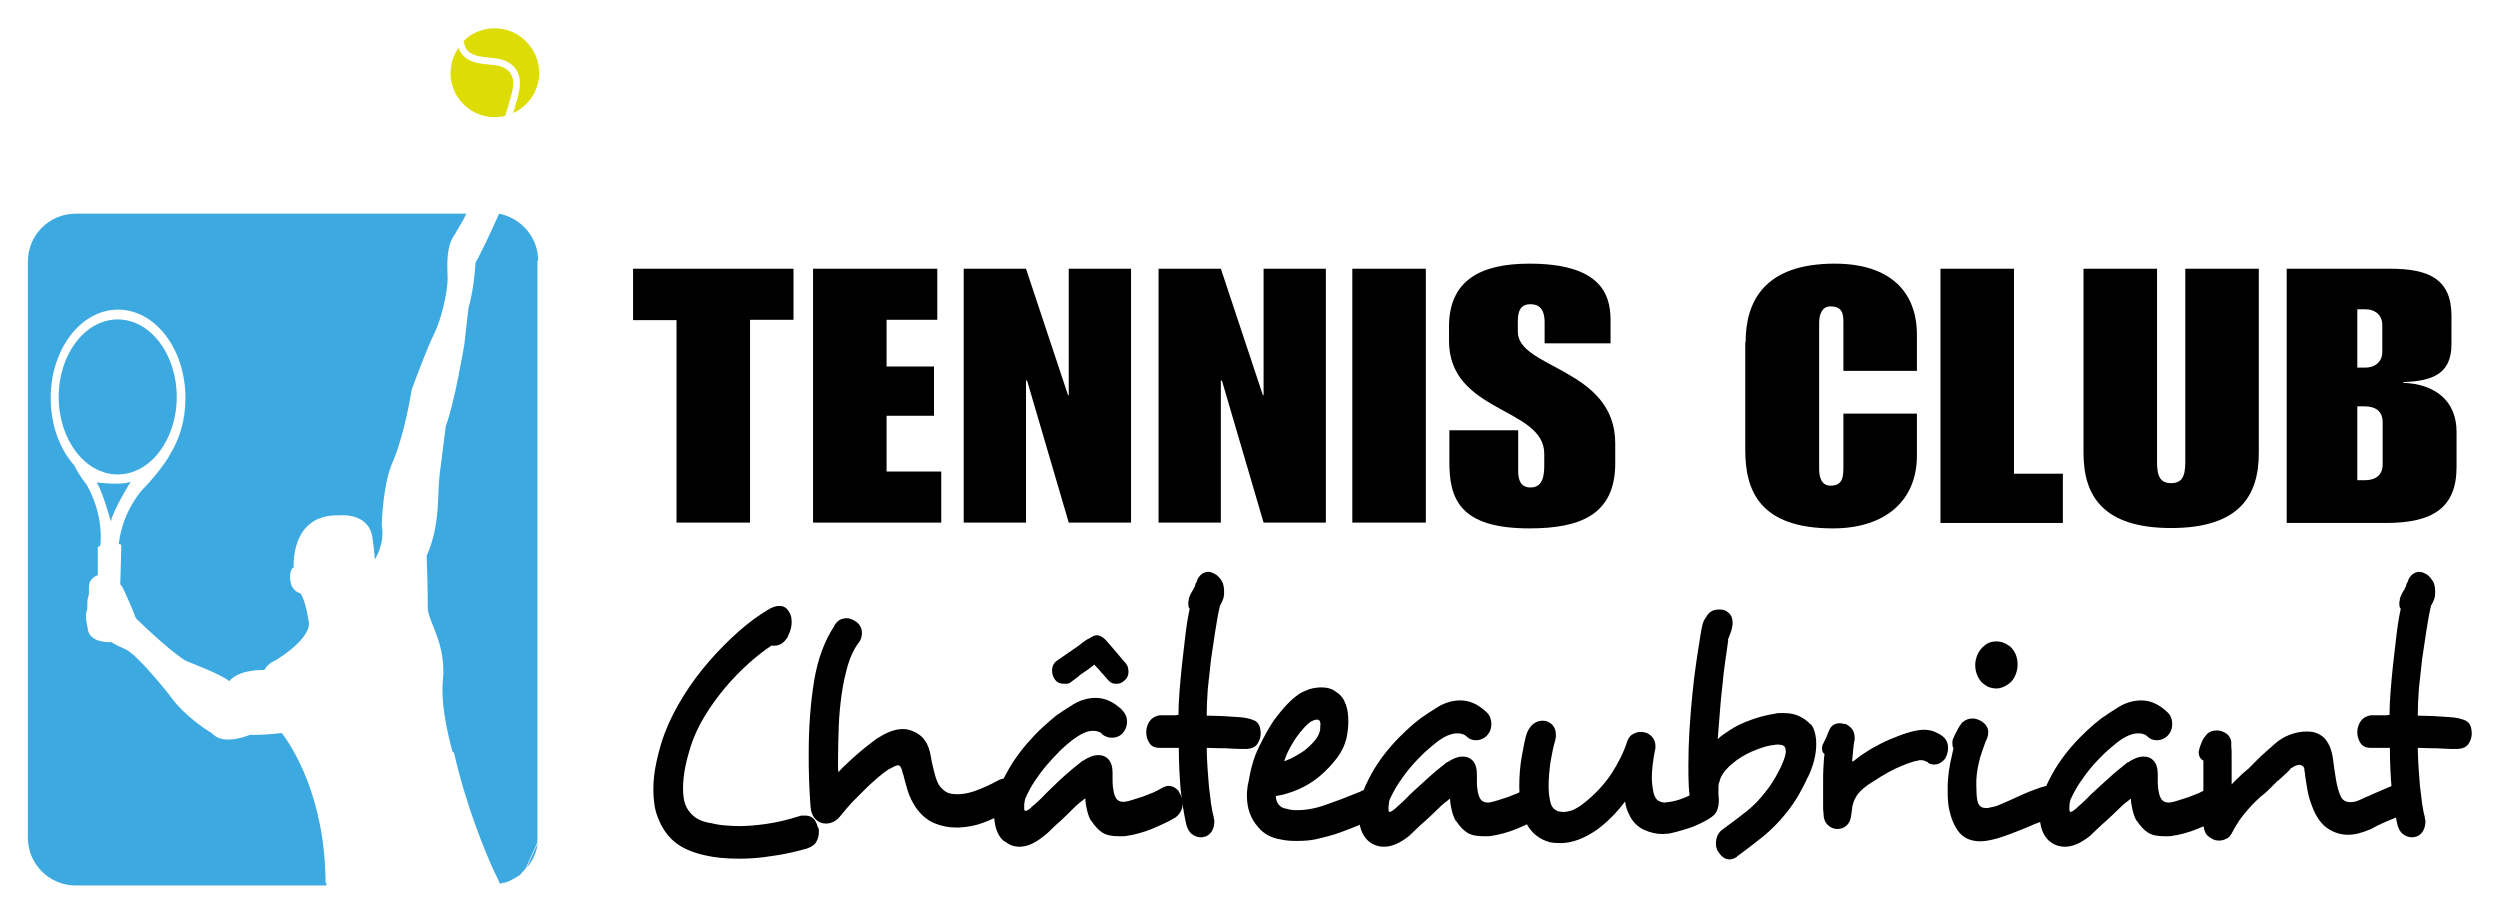 <?xml version="1.0" encoding="utf-8"?>
<!-- Generator: Adobe Illustrator 25.3.1, SVG Export Plug-In . SVG Version: 6.00 Build 0)  -->
<svg version="1.1" id="Calque_1" xmlns="http://www.w3.org/2000/svg" xmlns:xlink="http://www.w3.org/1999/xlink" x="0px" y="0px"
	 viewBox="0 0 690.3 252.1" style="enable-background:new 0 0 690.3 252.1;" xml:space="preserve">
<style type="text/css">
	.st0{fill:#DDDC04;}
	.st1{fill:none;}
	.st2{fill:#3CA9E1;}
	.st3{fill:#FFFFFF;}
	.st4{opacity:0.25;}
	.st5{fill:url(#SVGID_1_);}
	.st6{opacity:0.35;fill:url(#SVGID_2_);}
	.st7{opacity:0.35;fill:url(#SVGID_3_);}
	.st8{fill:url(#SVGID_4_);}
	.st9{fill:url(#SVGID_5_);}
	.st10{opacity:0.35;fill:url(#SVGID_8_);}
	.st11{fill:url(#SVGID_9_);}
	.st12{fill:url(#SVGID_10_);}
	.st13{fill:url(#SVGID_11_);}
</style>
<g>
	<g>
		<g>
			<path d="M186.8,88.4h-12V74.2h44.3v14.1h-12v56h-20.3V88.4z"/>
			<path d="M224.5,74.2h34.3v14.1h-14v12.9h13.1v13.6h-13.1v15.4h15.1v14.1h-35.4V74.2z"/>
			<path d="M266.1,74.2h17.2l11.6,34.9h0.2V74.2h17.2v70.1h-17.2l-11.5-39.2h-0.3v39.2h-17.2V74.2z"/>
			<path d="M319.9,74.2h17.2l11.6,34.9h0.2V74.2h17.2v70.1h-17.2l-11.5-39.2h-0.3v39.2h-17.2V74.2z"/>
			<path d="M373.4,74.2h20.3v70.1h-20.3V74.2z"/>
			<path d="M400.2,118.8h19v11.3c0,2.3,0.6,4.5,3.4,4.5c3.6,0,3.8-3.6,3.8-6.4v-2.9c0-12.9-26.3-11.2-26.3-31.2v-3.9
				c0-12.8,8.7-17.4,22.2-17.4c19,0,22.4,7.9,22.4,15.4v6.6h-18.2V89c0-4.4-2.2-5-4-5c-2,0-3.4,1.1-3.4,4.6v3
				c0,10.2,26.9,10.1,26.9,30.8v5.5c0,14.2-9.6,18-23.7,18c-19.3,0-22.1-8.2-22.1-18.3V118.8z"/>
			<path d="M482,94.5c0-11.1,5-21.7,24.6-21.7c14.9,0,22.7,7.4,22.7,19.7v9.9H509V89.4c0-2.4,0-4.8-3.6-4.8c-2.3,0-3.1,2.2-3.1,4.6
				v40.3c0,2.5,0.8,4.6,3.1,4.6c3.6,0,3.6-2.6,3.6-5.7v-14.2h20.3v11.6c0,12.4-8.7,20.1-23.2,20.1c-20.4,0-24.2-10.6-24.2-21.7V94.5
				z"/>
			<path d="M535.8,74.2h20.3v56.6h13.5v13.6h-33.8V74.2z"/>
			<path d="M575.3,74.2h20.3v53.5c0,4.1,1.1,5.7,3.9,5.7c2.8,0,3.9-1.6,3.9-5.7V74.2h20.3v50.9c0,11.8-5.4,20.7-24.2,20.7
				c-18.8,0-24.2-8.9-24.2-20.7V74.2z"/>
			<path d="M631.3,74.2H660c10.7,0,16.9,2.9,16.9,13V95c0,8.1-5,10.2-13.2,10.5l-0.2,0.2c8.9,0.3,14.8,5,14.8,13.5v9.8
				c0,11.2-6.6,15.4-19.4,15.4h-27.5V74.2z M650.9,101.5h2.2c2.9,0,4.7-1.8,4.7-4.3v-7.5c0-2.6-1.9-4.3-4.7-4.3h-2.2V101.5z
				 M650.9,132.6h2c3.1,0,5-1.4,5-4.4v-11.6c0-3-1.9-4.4-5-4.4h-2V132.6z"/>
		</g>
	</g>
	<g>
		<path d="M226.1,229.1c0,0.2,0,0.5,0,0.8c0,1-0.3,1.9-0.8,2.7c-0.5,0.8-1.4,1.3-2.5,1.7c-3.5,1-6.8,1.7-9.9,2.1
			c-3.1,0.5-6,0.7-8.8,0.7c-3.6,0-6.7-0.3-9.3-0.9c-3.7-0.8-6.6-2.1-8.6-3.8c-2-1.7-3.4-3.8-4.4-6.3c-0.5-1.2-0.9-2.5-1.1-3.9
			c-0.2-1.4-0.3-2.8-0.3-4.2c0-2.5,0.3-5.1,0.9-7.8c0.6-2.7,1.3-5.3,2.3-7.9c1.3-3.4,3-6.7,5.1-10.1c2.1-3.4,4.5-6.6,7.1-9.6
			c2.6-3,5.3-5.7,8.1-8.2c2.8-2.5,5.6-4.5,8.1-6c1.1-0.7,2.2-1.1,3.2-1.1c0.9,0,1.7,0.3,2.2,1c0.8,0.9,1.2,2,1.2,3.4
			c0,1.3-0.3,2.6-1,3.8h0.1c-1,1.9-2.3,2.8-4,2.8c-0.3,0-0.5,0-0.6-0.1c-2,1.3-4,2.9-6.3,4.9c-2.2,2-4.4,4.2-6.5,6.7
			c-2.1,2.5-4,5.1-5.7,7.9c-1.7,2.8-3,5.6-3.9,8.4c-0.6,1.9-1.1,3.8-1.5,5.8c-0.4,2-0.6,3.9-0.6,5.8c0,1.7,0.2,3.2,0.6,4.4
			c0.5,1.3,1.3,2.4,2.4,3.3c1.1,0.9,2.7,1.6,4.8,1.9c1.2,0.3,2.4,0.5,3.7,0.6c1.3,0.1,2.6,0.2,4,0.2c2.2,0,4.7-0.2,7.5-0.6
			c2.8-0.4,5.9-1.1,9.3-2.2c0.2-0.1,0.4-0.1,0.6-0.1c0.2,0,0.5,0,0.9,0c1.8,0,2.9,1.1,3.4,3.2l0.1,0.1
			C226,228.6,226,228.8,226.1,229.1z"/>
		<path d="M280.8,218.9c0.1,0.4,0.1,0.8,0.1,1.2c0,0.8-0.2,1.5-0.6,2.2c-0.4,0.7-1,1.3-1.8,1.7c-2.6,1.3-4.9,2.4-7.1,3.2
			c-2.1,0.8-4.4,1.2-6.8,1.3h-0.5c-2.2,0-4.2-0.4-6.1-1.2c-1.9-0.8-3.6-2.2-5.1-4.3c-1-1.5-1.8-3.1-2.3-4.8
			c-0.5-1.7-0.9-3.1-1.2-4.4c-0.1-0.1-0.2-0.3-0.2-0.6c-0.3-1.3-0.7-1.9-1.2-1.9c-0.2,0-0.6,0.1-1,0.3c-0.4,0.2-1,0.5-1.6,0.8
			c-0.8,0.5-1.8,1.3-2.9,2.2c-1.1,1-2.3,2-3.5,3.2c-1.2,1.2-2.4,2.4-3.6,3.6c-1.2,1.3-2.2,2.5-3.1,3.6c-1.2,1.6-2.6,2.4-4.3,2.4
			c-1.1,0-2-0.4-2.8-1.2c-0.8-0.8-1.3-2-1.4-3.6c-0.2-2.5-0.3-4.9-0.4-7.4c-0.1-2.5-0.1-4.9-0.1-7.1c0-7.3,0.5-14,1.5-20.1
			c1-6.1,2.9-11.1,5.6-15.2l-0.1,0.1c0.4-0.8,0.9-1.3,1.5-1.7c0.6-0.3,1.3-0.5,1.9-0.5c0.7,0,1.4,0.2,2.1,0.6c1.5,0.8,2.2,2,2.2,3.5
			c0,1-0.3,2-1,2.8c-1.2,1.6-2.2,3.7-2.9,6.1c-0.7,2.5-1.3,5.1-1.7,8c-0.4,2.9-0.7,5.8-0.8,8.9c-0.1,3.1-0.2,6-0.2,8.8
			c0,0.7,0,1.4,0,2c0,0.7,0,1.3,0.1,1.8c0.8-0.9,1.7-1.8,2.7-2.7c1-0.9,1.9-1.8,2.9-2.6c0.9-0.8,1.9-1.6,2.7-2.2
			c0.9-0.7,1.6-1.2,2.2-1.7c1.3-0.8,2.5-1.5,3.8-2c1.3-0.5,2.5-0.7,3.6-0.7c0.8,0,1.7,0.2,2.7,0.6c1.4,0.6,2.5,1.4,3.3,2.6
			c0.8,1.1,1.4,2.7,1.7,4.8c0.2,1.4,0.6,2.8,1,4.4c0.4,1.6,0.9,2.7,1.4,3.4c0.6,0.7,1.2,1.3,1.8,1.6c0.6,0.4,1.7,0.6,3.2,0.6
			c1.4,0,3-0.3,4.7-0.9c1.7-0.6,3.8-1.5,6.2-2.8c0.7-0.4,1.3-0.6,1.8-0.6c0.7,0,1.4,0.3,1.9,0.8c0.5,0.5,1,1.1,1.3,1.8v-0.1
			C280.6,218.2,280.7,218.5,280.8,218.9z"/>
		<path d="M326.6,221.6c0,1.7-0.7,3.1-2,4.1c-2,1.2-4.2,2.2-6.6,3.2c-2.5,1-4.8,1.6-6.9,1.9c-0.4,0.1-0.8,0.1-1.2,0.1
			c-0.4,0-0.7,0-1,0c-1.9,0-3.4-0.3-4.5-1c-1.1-0.7-2.1-1.8-3.1-3.3v0.1c-0.4-0.6-0.8-1.6-1.1-2.8c-0.3-1.2-0.5-2.3-0.5-3.3v-0.1
			c-0.2,0-0.3,0.1-0.5,0.3c-0.7,0.5-1.7,1.3-2.8,2.4c-1.1,1.1-2.3,2.3-3.6,3.5c-0.8,0.7-1.6,1.4-2.3,2.1c-0.7,0.7-1.4,1.4-2.1,1.9
			c-2.5,2.1-4.8,3.1-6.9,3.1c-0.9,0-1.8-0.2-2.5-0.5c-0.7-0.4-1.4-0.8-2.1-1.3c-1.6-1.6-2.4-4-2.4-7.3c0.1-2.9,0.8-5.7,2-8.4
			c0.9-1.9,1.9-3.8,3.1-5.7c1.2-1.8,2.5-3.6,3.9-5.2c1.4-1.6,2.8-3.1,4.2-4.4c1.4-1.3,2.7-2.4,3.9-3.4c1.4-1,3-2,4.9-3.2
			c1.9-1.1,3.9-1.7,6-1.7c1.1,0,2.3,0.2,3.5,0.7c1.2,0.5,2.4,1.3,3.6,2.4c1,1,1.6,2.1,1.6,3.4c0,0.8-0.2,1.6-0.5,2.2
			c-0.8,1.6-2.1,2.3-3.8,2.3c-0.8,0-1.6-0.3-2.4-0.8c-0.4-0.5-0.8-0.8-1.3-0.9c-0.5-0.2-1-0.2-1.5-0.2c-1.6,0-3.4,0.9-5.7,2.6
			c-1,0.8-2.2,1.8-3.4,3c-1.2,1.2-2.4,2.5-3.6,3.9c-1.2,1.4-2.3,2.9-3.3,4.4c-1,1.5-1.8,3-2.4,4.4c-0.2,0.3-0.3,0.7-0.4,1.3
			c-0.1,0.5-0.1,1-0.1,1.5c0,0.5,0,0.8,0.1,0.8c0,0.1,0.1,0.2,0.2,0.2c0.5,0,0.9-0.3,1.5-0.8c0.2-0.2,0.3-0.4,0.5-0.5
			c0.2-0.2,0.3-0.3,0.5-0.4c0.9-0.8,2-1.8,3.1-3c1.2-1.2,2.4-2.3,3.6-3.5c1.2-1.1,2.4-2.2,3.6-3.2c1.2-1,2.2-1.8,3.1-2.5v0.1
			c1.5-1,2.9-1.6,4.3-1.6c1.1,0,2.1,0.4,2.8,1.2c0.7,0.8,1.1,2,1.1,3.7v1.5c0,0.9,0,1.7,0.1,2.4c0.1,0.7,0.2,1.3,0.3,1.8
			c0.3,0.9,0.6,1.5,1,1.8c0.4,0.3,0.9,0.5,1.6,0.5h0.3c0.7-0.1,1.5-0.3,2.4-0.6c0.9-0.3,1.9-0.6,2.8-0.9c0.9-0.4,1.9-0.7,2.8-1.1
			c0.9-0.4,1.6-0.8,2.3-1.2c0.7-0.4,1.3-0.6,1.9-0.6c1,0,2,0.5,2.8,1.5v0.1C326.3,219.9,326.6,220.8,326.6,221.6z M311.4,184.1
			c0.1,0.5,0.2,0.9,0.2,1.3c0,1-0.3,1.8-1,2.4c-0.7,0.7-1.4,1-2.2,1c-0.3,0-0.7,0-1.1-0.1c-0.4-0.1-0.7-0.3-1-0.6
			c-0.3-0.3-0.7-0.7-1.1-1.2c-0.4-0.5-0.7-0.8-1.1-1.2c-0.3-0.5-0.7-0.8-1-1.2c-0.3-0.3-0.7-0.6-0.9-1c-0.6,0.5-1.3,1-2.1,1.6
			c-0.8,0.5-1.5,1-2.3,1.6h0.1c-0.4,0.3-0.8,0.6-1.2,0.9c-0.4,0.3-0.8,0.6-1.2,0.9c-0.3,0.2-0.6,0.3-0.9,0.3c-0.3,0-0.6,0-0.9,0
			c-1.3,0-2.2-0.6-2.8-1.8c-0.3-0.6-0.4-1.3-0.4-1.8c0-1.3,0.5-2.2,1.4-2.8c0.7-0.5,1.5-1,2.3-1.6c0.8-0.5,1.6-1.1,2.3-1.6
			c0.8-0.5,1.5-1,2.2-1.6c0.6-0.5,1.3-0.9,1.9-1.3v0.1c0.9-0.6,1.6-1,2.2-1c0.8,0,1.6,0.4,2.4,1.2c0.8,0.9,1.7,1.9,2.7,3.1
			c1,1.2,1.9,2.2,2.6,3.1h0.1C311,183.3,311.2,183.7,311.4,184.1z"/>
		<path d="M347.2,205.4c-0.6,0.9-1.6,1.3-2.9,1.4c-0.5,0-1.2,0-1.9,0c-0.7,0-1.6-0.1-2.4-0.1c-1-0.1-2.1-0.1-3.3-0.1
			c-1.2,0-2.3-0.1-3.5-0.1c0,1.7,0.1,3.4,0.2,5.2c0.1,1.8,0.3,3.6,0.4,5.3c0.2,1.7,0.4,3.3,0.6,4.9c0.2,1.5,0.5,2.9,0.8,4l-0.1-0.1
			c0.1,0.3,0.2,0.6,0.2,0.7c0,0.1,0,0.3,0,0.4c0,1.1-0.3,2-0.8,2.8c-0.5,0.7-1.2,1.2-2,1.4l0.1-0.1c-0.3,0.1-0.5,0.2-0.7,0.2
			c-0.1,0-0.2,0-0.3,0c-0.9,0-1.7-0.3-2.5-0.9c-0.8-0.6-1.3-1.6-1.6-2.9c-0.6-2.7-1.1-5.8-1.5-9.4c-0.3-3.6-0.5-7.4-0.5-11.5h-5.3
			c-1.3,0-2.2-0.4-2.8-1.3c-0.6-0.9-0.9-1.9-0.9-3c0-1.1,0.3-2.1,0.9-3c0.6-0.9,1.6-1.5,2.9-1.7h2.2c0.5,0,0.9,0,1.4,0
			c0.5,0,1,0,1.5-0.1c0-1.9,0.1-4.1,0.3-6.6c0.2-2.4,0.4-4.9,0.7-7.5c0.3-2.6,0.6-5.2,0.9-7.8c0.3-2.6,0.7-5.1,1.2-7.4
			c-0.3-0.3-0.4-0.8-0.4-1.5c0-0.5,0.1-0.8,0.2-1.1l-0.1,0.1c0.1-0.6,0.5-1.6,1.2-2.7c0.1-0.1,0.2-0.3,0.3-0.6
			c0.1-0.3,0.2-0.4,0.2-0.2l0.2-0.9c0.1-0.2,0.2-0.4,0.4-0.7c0.1-0.3,0.2-0.4,0-0.2l-0.1,0.2c0.7-1.7,1.8-2.6,3.3-2.6
			c0.6,0,1.3,0.3,2.1,0.8l-0.1-0.1c0.7,0.5,1.3,1.2,1.7,1.9c0.4,0.7,0.6,1.7,0.6,2.8v0.3c0,0.8-0.1,1.4-0.3,1.9
			c-0.2,0.5-0.4,1-0.7,1.5l-0.1,0.1c-0.5,2-0.9,4.3-1.3,6.9c-0.4,2.6-0.8,5.3-1.2,8c-0.3,2.8-0.6,5.5-0.9,8.2
			c-0.2,2.7-0.3,5.2-0.3,7.4c1,0,2.4,0.1,4,0.1c1.6,0.1,3.2,0.2,4.7,0.3c2,0.1,3.5,0.5,4.6,1c1.1,0.6,1.6,1.8,1.6,3.6
			C348.1,203.5,347.8,204.5,347.2,205.4z"/>
		<path d="M383.4,221.6c0,0.8-0.2,1.5-0.6,2.2c-0.4,0.7-1.1,1.2-2,1.6h0.1c-0.5,0.2-0.9,0.4-1.5,0.6c-0.5,0.2-1.1,0.5-1.7,0.8
			c-1.2,0.5-2.6,1.1-4.1,1.7c-1.5,0.6-3.1,1.2-4.8,1.8c-1.7,0.5-3.5,1-5.3,1.4c-1.8,0.4-3.7,0.5-5.5,0.5c-1.6,0-3-0.1-4.3-0.4
			c-2.6-0.4-4.7-1.5-6.2-3.3c-2.1-2.3-3.2-5.2-3.2-8.7c0-0.7,0-1.3,0.1-1.9c0.1-0.6,0.1-1.2,0.3-1.8c0.6-3.7,1.5-7,2.9-9.8
			c1.4-2.9,2.7-5.2,4-7.2c2.8-3.8,5.2-6.3,7.2-7.5h-0.1c0.8-0.5,1.8-0.9,2.8-1.3c1.1-0.3,2.2-0.5,3.4-0.5c1.6,0,3,0.4,4.1,1.3
			c1.3,0.8,2.1,2,2.6,3.4c0.5,1.4,0.7,2.9,0.7,4.6c0,1.7-0.2,3.3-0.5,4.7c-0.5,2-1.4,3.9-2.8,5.7c-1.4,1.8-2.9,3.4-4.7,4.9
			c-1.8,1.5-3.8,2.7-5.9,3.6c-2.1,0.9-4.1,1.5-6.1,1.8c0,1,0.3,1.8,0.8,2.4c0.5,0.6,1.2,1,2.1,1.1c0.9,0.3,1.8,0.4,2.9,0.4
			c2.6,0,5.4-0.5,8.3-1.6c2.9-1,5.5-2,7.9-3c0.8-0.3,1.6-0.6,2.3-1c0.7-0.3,1.4-0.6,1.9-0.8c0.2-0.1,0.3-0.1,0.5-0.1
			c0.2,0,0.4,0,0.7,0c0.7,0,1.4,0.2,1.9,0.7c0.5,0.5,1,1.1,1.3,1.8v-0.1C383.2,220.1,383.4,220.8,383.4,221.6z M364.6,200
			c0-0.2,0-0.4-0.1-0.6c-0.1-0.2-0.1-0.4-0.2-0.5c-0.1-0.1-0.3-0.2-0.7-0.2c-0.3,0-0.6,0.1-0.9,0.2c-0.3,0.2-0.7,0.3-0.9,0.4h0.1
			c-0.6,0.4-1.4,1.1-2.3,2.2c-1,1.1-1.9,2.4-2.8,3.9c-0.9,1.5-1.7,3.1-2.2,4.8c1.1-0.4,2.2-0.9,3.2-1.5c1.1-0.6,2.1-1.2,3-2
			c0.9-0.7,1.7-1.6,2.4-2.4c0.7-0.9,1.1-1.8,1.3-2.7v0.1C364.5,200.9,364.6,200.4,364.6,200z"/>
		<path d="M427.3,221.7c0,0.8-0.2,1.5-0.5,2.2c-0.3,0.7-0.8,1.3-1.5,1.8c-2,1.2-4.2,2.2-6.6,3.2c-2.5,1-4.8,1.6-6.9,1.9
			c-0.4,0.1-0.8,0.1-1.2,0.1c-0.4,0-0.7,0-1,0c-1.9,0-3.4-0.3-4.5-1c-1.1-0.7-2.1-1.8-3.1-3.3v0.1c-0.4-0.6-0.8-1.6-1.1-2.8
			c-0.3-1.2-0.5-2.3-0.5-3.3c-0.2,0-0.3,0.1-0.5,0.3c-0.7,0.5-1.7,1.3-2.8,2.4c-1.1,1.1-2.3,2.2-3.6,3.4c-0.8,0.7-1.6,1.4-2.3,2.1
			c-0.7,0.7-1.4,1.3-2.1,2c-2.5,2-4.8,3-6.9,3c-1.8,0-3.3-0.6-4.6-1.8c-1.6-1.6-2.4-3.9-2.4-7.1c0.1-2.9,0.8-5.7,2-8.3
			c0.9-1.9,1.9-3.8,3.1-5.6c1.2-1.8,2.5-3.5,3.9-5.1c1.4-1.6,2.8-3,4.2-4.3c1.4-1.3,2.7-2.4,3.9-3.3c1.4-1,3-2,4.9-3.2
			c1.9-1.1,3.9-1.7,6-1.7c1.1,0,2.3,0.2,3.5,0.7c1.2,0.5,2.4,1.3,3.6,2.4c0.6,0.5,1,1.1,1.2,1.7c0.2,0.6,0.3,1.1,0.3,1.7
			c0,0.8-0.2,1.6-0.5,2.2c-0.4,0.7-0.9,1.3-1.6,1.7c-0.7,0.4-1.4,0.6-2.2,0.6c-0.9,0-1.7-0.3-2.4-0.9c-0.4-0.4-0.8-0.7-1.3-0.8
			c-0.5-0.2-1-0.2-1.5-0.2c-1.6,0-3.5,0.8-5.7,2.5c-1,0.8-2.2,1.8-3.4,2.9c-1.2,1.2-2.4,2.4-3.6,3.8c-1.2,1.4-2.3,2.9-3.3,4.4
			c-1,1.5-1.8,3-2.4,4.3c-0.2,0.3-0.3,0.7-0.4,1.3c-0.1,0.5-0.1,1-0.1,1.5c0,0.5,0,0.7,0.1,0.8c0,0.1,0.1,0.2,0.2,0.2
			c0.3,0,0.8-0.3,1.5-0.9l1-0.9c0.9-0.8,2-1.8,3.1-3c1.2-1.1,2.4-2.2,3.6-3.3c1.2-1.1,2.4-2.2,3.6-3.2c1.2-1,2.2-1.8,3.1-2.5v0.1
			c1.5-1,2.9-1.6,4.3-1.6c1.1,0,2.1,0.4,2.8,1.2c0.7,0.8,1.1,2,1.1,3.6v1.5c0,0.9,0,1.7,0.1,2.4c0.1,0.7,0.2,1.3,0.3,1.7
			c0.3,0.9,0.6,1.5,1,1.8c0.4,0.3,0.9,0.5,1.6,0.5h0.3c0.7-0.1,1.5-0.3,2.4-0.6c0.9-0.3,1.9-0.6,2.8-0.9c0.9-0.4,1.9-0.7,2.8-1.1
			c0.9-0.4,1.6-0.8,2.3-1.2c0.7-0.4,1.3-0.6,1.9-0.6c1.1,0,2,0.5,2.8,1.6v0.1C427,220,427.3,220.8,427.3,221.7z"/>
		<path d="M474.3,222c0,0.7-0.1,1.4-0.4,2c-0.3,0.6-0.8,1.2-1.6,1.8c-1.3,0.9-3,1.7-4.9,2.5c-2,0.7-4,1.3-6.2,1.8
			c-0.3,0.1-0.7,0.1-1,0.1c-0.3,0-0.7,0.1-1,0.1c-1.8,0-3.5-0.4-5.1-1.1c-1.6-0.7-2.9-1.9-3.8-3.4c-0.4-0.7-0.7-1.4-1-2.1
			c-0.3-0.7-0.4-1.5-0.6-2.4c-1.1,1.5-2.3,2.9-3.7,4.3c-1.4,1.4-2.7,2.5-3.9,3.4c-3.6,2.5-7,3.8-10.2,3.8c-1.2,0-2.3-0.1-3.2-0.3
			h0.1c-3.6-1-6-3.5-7.3-7.5c-0.4-1.1-0.7-2.3-0.8-3.7c-0.1-1.4-0.2-2.7-0.2-4.1c0-2.8,0.2-5.7,0.7-8.4c0.5-2.8,0.9-4.9,1.4-6.4
			c0.5-1.2,1.1-2,1.9-2.6c0.8-0.6,1.6-0.8,2.5-0.8c0.9,0,1.7,0.3,2.5,1c0.7,0.7,1.1,1.6,1.1,2.7c0,0.3,0,0.5,0,0.8
			c0,0.2-0.1,0.5-0.2,0.8l0.1-0.1c-0.6,1.9-1,4-1.4,6.3c-0.3,2.3-0.5,4.5-0.5,6.5c0,1.8,0.2,3.3,0.5,4.5c0.3,1.3,1,2.1,2.1,2.5
			c0.5,0.1,0.9,0.2,1.5,0.2c0.7,0,1.6-0.2,2.5-0.5c0.9-0.4,1.8-0.9,2.7-1.6c3.3-2.5,5.9-5.3,8-8.4c2-3.1,3.5-6.1,4.4-9
			c0.4-1,0.9-1.7,1.6-2c0.7-0.4,1.4-0.6,2.2-0.6c0.1,0,0.3,0,0.4,0c0.2,0,0.4,0.1,0.7,0.2l-0.1-0.1c0.8,0.2,1.5,0.6,2.1,1.3
			c0.6,0.7,0.9,1.5,0.9,2.5c0,0.1,0,0.3,0,0.4c0,0.1,0,0.4-0.1,0.7v-0.1c-0.6,3-0.9,5.6-0.9,7.8c0,1,0.1,1.8,0.2,2.6
			c0.1,0.8,0.3,1.5,0.4,2v-0.1c0.3,0.9,0.7,1.5,1.2,1.8c0.5,0.3,1.2,0.5,1.9,0.5c0.1,0,0.2,0,0.3-0.1c0.1,0,0.3,0,0.4,0
			c1.6-0.2,3.1-0.6,4.5-1.2c1.5-0.6,2.7-1.2,3.8-1.9c0.7-0.5,1.5-0.7,2.2-0.7c1.5,0,2.6,0.8,3.1,2.4
			C474.2,220.6,474.3,221.3,474.3,222z"/>
		<path d="M501.5,205.5c0,2.9-0.8,6-2.3,9.1v-0.1c-0.7,1.6-1.6,3.3-2.6,5.1c-1,1.7-2.2,3.4-3.4,4.9c-2,2.5-4.1,4.6-6.4,6.5
			c-2.3,1.8-4.7,3.7-7.2,5.5h0.1c-0.7,0.5-1.4,0.8-2.2,0.8c-1.2,0-2.3-0.8-3.3-2.5c-0.3-0.7-0.4-1.3-0.4-1.8c0-1.6,0.5-2.9,1.6-3.8
			c2.6-1.9,4.9-3.6,6.9-5.2c2-1.6,3.8-3.5,5.3-5.5c1-1.2,1.9-2.6,2.7-4c0.8-1.5,1.5-2.7,1.9-3.8c0.6-1.4,0.9-2.5,0.9-3.3
			c0-0.4-0.1-0.8-0.3-1.2c-0.3-0.4-0.9-0.6-1.8-0.6c-0.1,0-0.3,0-0.4,0c-0.2,0-0.4,0-0.7,0.1c-1.3,0.1-2.9,0.5-4.9,1.3
			c-1.9,0.7-3.8,1.7-5.6,3c-0.9,0.7-1.8,1.4-2.5,2.2c-0.8,0.8-1.4,1.7-1.8,2.6c-0.1,0.3-0.2,0.5-0.2,0.6c0,0.1-0.1,0.3-0.1,0.4
			l-0.3,0.8l0.1-0.1c-0.1,0.3-0.1,0.6-0.1,0.9c0,0.3,0,0.5,0,0.7c0,0.5,0,0.9,0,1.3c0,0.4,0.1,0.8,0.1,1.2v0.9
			c-0.1,1.5-0.5,2.6-1.2,3.4c-0.7,0.7-1.6,1.1-2.5,1.1c-0.8,0-1.6-0.3-2.4-1c-0.8-0.6-1.3-1.7-1.6-3.2c-0.3-1.4-0.5-3-0.6-4.8
			c-0.1-1.8-0.1-3.8-0.1-5.9c0-3,0.1-6.2,0.3-9.5c0.2-3.4,0.5-6.7,0.8-9.9c0.3-3.2,0.7-6.2,1.1-9c0.4-2.8,0.8-5.2,1.1-7.1
			c0.2-1,0.3-2,0.5-2.8c0.2-0.8,0.5-1.7,1.1-2.4c0.7-1.4,1.9-2.1,3.5-2.1h0.3c1,0,1.8,0.3,2.5,1c0.7,0.6,1,1.5,1,2.6v0.6
			c-0.1,0.6-0.2,1.2-0.4,1.8c-0.2,0.6-0.4,1.1-0.6,1.6c-0.2,0.5-0.3,0.8-0.3,0.9l0.1-0.1c-0.2,1.7-0.5,3.6-0.8,5.7
			c-0.3,2.1-0.6,4.4-0.8,6.8c-0.3,2.4-0.5,4.8-0.7,7.3c-0.2,2.5-0.4,5.1-0.6,7.6c0.5-0.5,1.1-1,1.7-1.4c0.6-0.4,1.2-0.8,1.8-1.2
			c1.5-1,3.4-1.9,5.6-2.7c2.2-0.8,4.4-1.4,6.6-1.7h-0.1c0.5-0.1,0.9-0.2,1.3-0.2c0.5,0,0.9,0,1.4,0c1.7,0,3.1,0.3,4.3,0.9
			c1.2,0.6,2.2,1.3,3,2.2h0.1C500.9,200.9,501.5,203,501.5,205.5z"/>
		<path d="M534.1,211.1c-0.3,0-0.6,0-0.9-0.1c-0.3-0.1-0.7-0.2-0.9-0.5h0.1c-0.8-0.4-1.4-0.6-1.8-0.6c-0.1,0-0.3,0-0.5,0
			c-0.2,0-0.3,0-0.4,0.1c-0.8,0.1-1.8,0.4-2.9,0.8c-1.1,0.4-2.3,0.9-3.6,1.5c-1.2,0.6-2.5,1.3-3.8,2.1c-1.3,0.8-2.5,1.6-3.6,2.3
			c-1.7,1.2-2.8,2.3-3.4,3.5c-0.5,0.8-0.7,1.6-0.9,2.3c-0.1,0.7-0.2,1.4-0.3,2.3v-0.1c-0.1,1.4-0.5,2.5-1.3,3.2
			c-0.7,0.7-1.6,1-2.6,1c-1,0-1.9-0.4-2.6-1.1c-0.8-0.7-1.2-1.9-1.2-3.3c-0.1-0.6-0.1-1.3-0.1-1.9c0-0.7,0-1.5,0-2.2v-4.5
			c0-1.5,0-2.9,0.1-4.2c0.1-1.3,0.1-2.5,0.3-3.5c-0.5-0.3-0.7-0.8-0.7-1.6c0-0.5,0.1-0.9,0.4-1.4c0.5-1,1-2,1.4-3.2v0.1
			c0.3-0.9,0.7-1.5,1.3-1.9c0.6-0.4,1.2-0.5,1.9-0.5c0.1,0,0.3,0,0.6,0.1c0.3,0.1,0.6,0.1,0.9,0.1c0.6,0.3,1.2,0.7,1.7,1.3
			c0.5,0.6,0.8,1.4,0.8,2.3c0,0.1,0,0.3,0,0.4c0,0.1,0,0.3,0,0.4c-0.2,0.7-0.3,1.7-0.4,2.8c-0.1,1.2-0.2,2.2-0.3,3.2
			c0.1-0.1,0.2-0.1,0.3-0.1c0.1,0,0.1-0.1,0.3-0.2c0.1-0.1,0.3-0.2,0.4-0.3c1.2-1,2.6-1.9,4.2-2.9c1.6-0.9,3.3-1.8,4.9-2.5
			c1.7-0.7,3.4-1.4,5-1.9c1.6-0.5,3.1-0.8,4.4-0.9h0.3c1.1,0,2.2,0.2,3.1,0.6c0.9,0.4,1.6,0.8,2.1,1.2c1,0.8,1.5,1.9,1.5,3.2
			c0,1.1-0.3,2.1-0.8,2.9h0.1C536.2,210.5,535.3,211.1,534.1,211.1z"/>
		<path d="M570.3,224.2c-0.5,0.8-1.5,1.4-2.9,1.6c-0.9,0.1-2,0.4-3.4,0.9c-1.4,0.5-2.9,1.1-4.4,1.8c-1.4,0.6-2.9,1.1-4.3,1.7
			c-1.4,0.5-2.7,1-3.8,1.3c-1.8,0.5-3.4,0.8-4.7,0.8c-2.3,0-4.1-0.7-5.4-2c-1.3-1.3-2.4-3.4-3.1-6.4c-0.2-0.7-0.3-1.5-0.4-2.5
			c-0.1-0.9-0.1-1.9-0.1-2.9c0-0.7,0-1.3,0-1.9c0-0.6,0.1-1.1,0.1-1.5c0.1-1.5,0.3-2.9,0.6-4.4c0.3-1.4,0.6-2.8,0.9-4.1
			c-0.2-0.3-0.3-0.7-0.3-1.3c0-0.3,0-0.5,0-0.6c0-0.2,0.1-0.3,0.1-0.5c0.3-0.7,0.7-1.6,1.2-2.5c0.5-1,1-1.7,1.4-2.2
			c0.8-0.7,1.7-1.1,2.8-1.1c0.6,0,1.2,0.1,1.8,0.4c0.8,0.3,1.4,0.8,1.9,1.4c0.5,0.6,0.7,1.3,0.7,2c0,0.6-0.1,1.1-0.3,1.6
			c-0.6,1.3-1.2,3-1.9,5.2c-0.6,2.2-1,4.3-1.1,6.4v1.6c0,1.7,0.1,3.1,0.3,4.1c0.3,1.4,1.1,2,2.2,2c0.2,0,0.5,0,0.7,0
			c0.2,0,0.5-0.1,0.9-0.2c0.8-0.1,1.8-0.4,2.8-0.9c1.1-0.5,2.2-0.9,3.4-1.5c2-0.9,3.9-1.8,5.9-2.5c2-0.8,3.7-1.2,5-1.2h0.2
			c1.3,0,2.3,0.5,3,1.4c0.7,0.9,1,1.9,1.1,3.1v0.2C571.1,222.4,570.8,223.3,570.3,224.2z M557.1,183.5c0,1-0.2,1.9-0.6,2.9
			c-0.4,1-1,1.8-1.8,2.4c-1.1,0.8-2.3,1.3-3.4,1.3c-0.7,0-1.4-0.1-2.2-0.4c-0.7-0.3-1.4-0.8-2.1-1.5c-1.1-1.4-1.6-2.9-1.6-4.6
			c0-0.9,0.2-1.8,0.6-2.8c0.4-0.9,1-1.8,1.9-2.5c0.9-0.8,2-1.2,3.4-1.2c1.2,0,2.3,0.4,3.4,1.2h0.1
			C556.4,179.7,557.1,181.4,557.1,183.5z"/>
		<path d="M615.3,221.7c0,0.8-0.2,1.5-0.5,2.2c-0.3,0.7-0.8,1.3-1.5,1.8c-2,1.2-4.2,2.2-6.6,3.2c-2.5,1-4.8,1.6-6.9,1.9
			c-0.4,0.1-0.8,0.1-1.2,0.1c-0.4,0-0.7,0-1,0c-1.9,0-3.4-0.3-4.5-1c-1.1-0.7-2.1-1.8-3.1-3.3v0.1c-0.4-0.6-0.8-1.6-1.1-2.8
			c-0.3-1.2-0.5-2.3-0.5-3.3c-0.2,0-0.3,0.1-0.5,0.3c-0.7,0.5-1.7,1.3-2.8,2.4c-1.1,1.1-2.3,2.2-3.6,3.4c-0.8,0.7-1.6,1.4-2.3,2.1
			c-0.7,0.7-1.4,1.3-2.1,2c-2.5,2-4.8,3-6.9,3c-1.8,0-3.3-0.6-4.6-1.8c-1.6-1.6-2.4-3.9-2.4-7.1c0.1-2.9,0.8-5.7,2-8.3
			c0.9-1.9,1.9-3.8,3.1-5.6c1.2-1.8,2.5-3.5,3.9-5.1c1.4-1.6,2.8-3,4.2-4.3c1.4-1.3,2.7-2.4,3.9-3.3c1.4-1,3-2,4.9-3.2
			c1.9-1.1,3.9-1.7,6-1.7c1.2,0,2.3,0.2,3.5,0.7c1.2,0.5,2.4,1.3,3.6,2.4c0.6,0.5,1,1.1,1.2,1.7c0.2,0.6,0.3,1.1,0.3,1.7
			c0,0.8-0.2,1.6-0.5,2.2c-0.4,0.7-0.9,1.3-1.6,1.7c-0.7,0.4-1.4,0.6-2.2,0.6c-0.9,0-1.7-0.3-2.4-0.9c-0.4-0.4-0.8-0.7-1.3-0.8
			c-0.5-0.2-1-0.2-1.5-0.2c-1.6,0-3.5,0.8-5.7,2.5c-1,0.8-2.2,1.8-3.4,2.9c-1.2,1.2-2.4,2.4-3.6,3.8c-1.2,1.4-2.3,2.9-3.3,4.4
			c-1,1.5-1.8,3-2.4,4.3c-0.2,0.3-0.3,0.7-0.4,1.3c-0.1,0.5-0.1,1-0.1,1.5c0,0.5,0,0.7,0.1,0.8c0,0.1,0.1,0.2,0.2,0.2
			c0.3,0,0.8-0.3,1.5-0.9l1-0.9c0.9-0.8,2-1.8,3.1-3c1.2-1.1,2.4-2.2,3.6-3.3c1.2-1.1,2.4-2.2,3.6-3.2c1.2-1,2.2-1.8,3.1-2.5v0.1
			c1.5-1,2.9-1.6,4.3-1.6c1.2,0,2.1,0.4,2.8,1.2c0.7,0.8,1.1,2,1.1,3.6v1.5c0,0.9,0,1.7,0.1,2.4c0.1,0.7,0.2,1.3,0.3,1.7
			c0.3,0.9,0.6,1.5,1,1.8c0.4,0.3,0.9,0.5,1.6,0.5h0.3c0.7-0.1,1.5-0.3,2.4-0.6c0.9-0.3,1.9-0.6,2.8-0.9c0.9-0.4,1.9-0.7,2.8-1.1
			c0.9-0.4,1.6-0.8,2.3-1.2c0.7-0.4,1.3-0.6,1.9-0.6c1.1,0,2,0.5,2.8,1.6v0.1C615,220,615.3,220.8,615.3,221.7z"/>
		<path d="M667.9,222.9c-0.3,0.7-0.9,1.3-1.7,1.7c-0.4,0.1-0.8,0.2-1.1,0.3c-0.3,0.1-0.6,0.1-1,0.1h-0.7c-0.7,0.3-1.5,0.6-2.3,0.9
			h0.1c-1,0.4-2,0.8-3.1,1.3c-1.1,0.5-2.2,1-3.4,1.7c-2.3,1-4.4,1.6-6.3,1.6c-2.1,0-3.9-0.6-5.6-1.7c-1.7-1.1-3-2.9-4-5.2
			c-0.8-1.9-1.4-3.8-1.7-5.6c-0.3-1.9-0.6-3.5-0.7-4.8v0.1c-0.1-0.3-0.1-0.5-0.1-0.7c0-0.2,0-0.4-0.1-0.5c-0.1-0.4-0.3-0.6-0.8-0.8
			c-0.1-0.1-0.3-0.1-0.4-0.1c-0.5,0-0.9,0.1-1.3,0.3c-0.4,0.2-0.9,0.5-1.4,0.8h0.1c0.1,0-0.2,0.4-1,1.1c-0.8,0.7-1.6,1.5-2.4,2.2
			v-0.1c-0.8,0.8-1.6,1.6-2.4,2.4c-0.8,0.8-1.6,1.5-2.4,2.1c-0.7,0.6-1.4,1.3-2.2,2.1s-1.5,1.7-2.2,2.5c-0.7,0.9-1.4,1.7-1.9,2.6
			c-0.6,0.9-1,1.6-1.3,2.2c-0.5,1-1,1.8-1.7,2.1c-0.7,0.4-1.4,0.6-2.1,0.6c-0.3,0-0.6,0-1-0.1c-0.4-0.1-0.7-0.2-1-0.4
			c-1-0.5-1.6-1.1-1.9-1.8c-0.3-0.7-0.5-1.5-0.5-2.4v-10.1c0-0.9,0-1.8,0-2.6c0-0.8,0-1.6,0-2.3v-2.4c-0.9-0.4-1.3-1.3-1.3-2.4
			c0.1-0.6,0.3-1.4,0.7-2.3c0.3-0.9,0.7-1.6,1.2-2.1c0.6-1,1.7-1.5,3.1-1.5h0.4c0.8,0.1,1.6,0.4,2.3,0.9c0.7,0.5,1.2,1.3,1.3,2.3
			c0,0.2,0,0.4,0,0.6c0,0.2,0,0.4,0,0.6c0.1,0.8,0.1,1.7,0.1,2.7c0,1,0,2.1,0,3.2v4.6c0.6-0.6,1.2-1.3,1.8-1.8
			c0.6-0.6,1.2-1.2,1.8-1.7c0.2-0.1,0.3-0.3,0.5-0.4c0.2-0.2,0.3-0.3,0.5-0.4c1.1-1.2,2.4-2.4,3.6-3.6c1.3-1.2,2.5-2.2,3.6-3.2
			c1.2-1.1,2.6-2,4.2-2.6c1.6-0.6,3.1-0.9,4.5-0.9h0.5c1.8,0,3.3,0.6,4.5,1.7c1.2,1.2,2,3,2.4,5.3c0.3,2.3,0.6,4.4,0.9,6.2
			c0.3,1.8,0.7,3.3,1.2,4.4c0.5,1.3,1.4,1.9,2.8,1.9c0.9,0,1.7-0.2,2.5-0.6c0.5-0.2,0.9-0.4,1.3-0.6c0.4-0.2,0.9-0.4,1.3-0.5h-0.1
			c1.6-0.7,3.1-1.4,4.8-2.1c1.6-0.7,3.1-1.2,4.4-1.5c0.2-0.1,0.6-0.1,1.2-0.1c1.3,0,2.2,0.4,2.8,1.3c0.6,0.8,0.9,1.9,1,3.1v0.2
			C668.4,221.3,668.2,222.1,667.9,222.9z"/>
		<path d="M681.6,205.4c-0.6,0.9-1.6,1.3-2.9,1.4c-0.5,0-1.2,0-1.9,0c-0.7,0-1.6-0.1-2.4-0.1c-1-0.1-2.1-0.1-3.3-0.1
			c-1.2,0-2.3-0.1-3.5-0.1c0,1.7,0.1,3.4,0.2,5.2c0.1,1.8,0.3,3.6,0.4,5.3c0.2,1.7,0.4,3.3,0.6,4.9c0.2,1.5,0.5,2.9,0.8,4l-0.1-0.1
			c0.1,0.3,0.2,0.6,0.2,0.7c0,0.1,0,0.3,0,0.4c0,1.1-0.3,2-0.8,2.8c-0.5,0.7-1.2,1.2-2,1.4l0.1-0.1c-0.3,0.1-0.5,0.2-0.7,0.2
			c-0.1,0-0.2,0-0.3,0c-0.9,0-1.7-0.3-2.5-0.9c-0.8-0.6-1.3-1.6-1.6-2.9c-0.6-2.7-1.1-5.8-1.5-9.4c-0.3-3.6-0.5-7.4-0.5-11.5h-5.3
			c-1.3,0-2.2-0.4-2.8-1.3c-0.6-0.9-0.9-1.9-0.9-3c0-1.1,0.3-2.1,0.9-3c0.6-0.9,1.6-1.5,2.9-1.7h2.2c0.5,0,0.9,0,1.4,0
			c0.5,0,1,0,1.5-0.1c0-1.9,0.1-4.1,0.3-6.6c0.2-2.4,0.4-4.9,0.7-7.5c0.3-2.6,0.6-5.2,0.9-7.8c0.3-2.6,0.7-5.1,1.2-7.4
			c-0.3-0.3-0.4-0.8-0.4-1.5c0-0.5,0.1-0.8,0.2-1.1l-0.1,0.1c0.1-0.6,0.5-1.6,1.2-2.7c0.1-0.1,0.2-0.3,0.3-0.6
			c0.1-0.3,0.2-0.4,0.2-0.2l0.2-0.9c0.1-0.2,0.2-0.4,0.4-0.7c0.1-0.3,0.2-0.4,0-0.2l-0.1,0.2c0.7-1.7,1.8-2.6,3.3-2.6
			c0.6,0,1.3,0.3,2.1,0.8l-0.1-0.1c0.7,0.5,1.2,1.2,1.7,1.9c0.4,0.7,0.6,1.7,0.6,2.8v0.3c0,0.8-0.1,1.4-0.3,1.9
			c-0.2,0.5-0.4,1-0.7,1.5l-0.1,0.1c-0.5,2-0.9,4.3-1.3,6.9c-0.4,2.6-0.8,5.3-1.2,8c-0.3,2.8-0.6,5.5-0.9,8.2
			c-0.2,2.7-0.3,5.2-0.3,7.4c1,0,2.4,0.1,4,0.1c1.6,0.1,3.2,0.2,4.7,0.3c2,0.1,3.5,0.5,4.6,1c1.1,0.6,1.6,1.8,1.6,3.6
			C682.5,203.5,682.2,204.5,681.6,205.4z"/>
	</g>
	<g>
		<path class="st0" d="M139.9,30.6c0.2-0.5,0.3-1,0.5-1.5l0.2-0.8c0.9-3.1,2-6.6-0.2-8.7c-1.4-1.4-3.4-1.6-5.5-1.8
			c-2.2-0.2-4.5-0.4-6.4-1.9c-1-0.8-1.6-1.8-1.9-2.7c-3,4.4-3,10.3,0.5,14.6c3.1,3.8,7.9,5.3,12.4,4.2
			C139.6,31.5,139.8,31,139.9,30.6z"/>
		<path class="st0" d="M128.9,10.5c-0.3,0.3-0.6,0.6-0.9,0.9c0.3,1.4,0.7,2.3,1.6,3c1.5,1.1,3.4,1.3,5.4,1.5
			c2.4,0.2,4.8,0.5,6.7,2.3c3,3,1.7,7.4,0.7,10.6l-0.2,0.8c-0.2,0.5-0.3,1.1-0.5,1.6c0.9-0.4,1.8-0.9,2.6-1.6
			c5.3-4.2,6.1-12,1.8-17.2C141.9,7.1,134.2,6.3,128.9,10.5z"/>
	</g>
	<g>
		<path class="st1" d="M140.2,243.4l0.4-0.2c-0.3,0.1-0.5,0.2-0.8,0.3L140.2,243.4z"/>
		<path class="st1" d="M143.6,241.5l0.3-0.4c-0.3,0.2-0.6,0.4-0.8,0.7L143.6,241.5z"/>
		<path class="st2" d="M48.8,109.6c0-11.8-7.3-21.4-16.3-21.4c-9,0-16.3,9.6-16.3,21.4c0,11.8,7.3,21.4,16.3,21.4
			C41.5,131,48.8,121.4,48.8,109.6z"/>
		<path class="st2" d="M143.1,241.8l-2.5,1.4C141.5,242.8,142.4,242.3,143.1,241.8z"/>
		<path class="st2" d="M26.7,133.2c1.8,2.9,3.9,10.8,3.9,10.8c0.8-3.5,5.5-11,5.5-11C33.5,134.1,26.7,133.2,26.7,133.2z"/>
		<path class="st2" d="M89.9,243.8c-0.1-23.9-9.4-37.9-12.1-41.4c-2.6,0.3-6,0.6-8.8,0.5c0,0-7.4,3.2-10.4-0.4
			c0,0-7.4-4.2-11.9-10.7c0,0-8.9-11.3-12.2-12.6c0,0-2.7-1.1-3.7-1.9c0,0-6.3,0.5-6.6-3.9c0,0-0.8-3.3-0.3-4.6
			c0.5-1.2-0.1-2.4,0.5-4.1c0.6-1.6-1-4.4,2.6-5.9v-7.7l0.7-0.5c0,0,1.2-8.1-3.8-16.8c0,0-2.2-2.7-3.4-5.3c-4-4.5-6.5-11.1-6.5-18.6
			c0-13.5,8.3-24.4,18.6-24.4c10.3,0,18.6,10.9,18.6,24.4c0,5.8-1.5,11.1-4.1,15.3c-1.5,3.1-6.3,8.6-7.7,9.9c0,0-5.7,6.1-6.6,15.2
			l0.4-0.1l0.3,0.5l-0.3,10.6c0.2,0.3,0.5,0.6,0.7,1c0,0,2.7,5.7,3.4,7.9c0,0,0.1,0.3,0.4,0.7c3.1,3,10.6,10,13.9,11.7
			c0,0,10,3.8,11.7,5.5C66,184.7,73,185,73,185c0.8-1.8,3.3-2.8,3.3-2.8c6.2-3.9,8.3-7,8.9-9c0.1-0.4,0.1-0.9,0.1-1.3l0,0
			c-0.5-3.2-1.3-6.7-2.4-8.1c0,0-2.7-0.5-2.8-4.2c0,0-0.2-2.4,1-2.9c0,0-1.1-14.9,12.7-14.4c0,0,7.8-0.9,9,5.9c0,0,0.7,4.9,0.7,6.3
			c0,0,2.9-4.5,1.9-9.3c0,0,0.2-10.8,2.8-17.1c0,0,3.1-6.2,5.5-20.6c0,0,4.1-11.2,6.2-15.4c2.1-4.2,3.7-11.7,3.7-15.3
			c-0.1-3.6-0.5-8.7,2-12.1l2.6-4.5c0,0,0.2-0.6,0.6-1.2H20.9c-7.3,0-13.2,5.9-13.2,13.2v159.1c0,7.3,5.9,13.2,13.2,13.2h69.2
			c0-0.2,0-0.4,0.1-0.6L89.9,243.8z"/>
		<path class="st2" d="M148.6,72c0-6.5-4.7-11.8-10.8-13c-1.7,3.9-5.2,11.4-6.5,13.5c0,0-0.3,6.8-1.9,12.4c0,0-0.3,2-1.2,10.3
			c0,0-2.7,16.2-5.1,22.4c0,0-1,8.1-1.7,13.4c-0.7,5.2,0.3,13.8-3.6,22.5c0,0,0.4,10.2,0.3,14.1c-0.1,3.9,5.2,9.9,4.2,20.2
			c-0.6,5.7,0.9,13.3,2.6,19.6l0.5,0.6c3.4,14.9,8.8,27.7,10.8,32.1c0.3,0.5,1.3,2.7,1.8,3.8l1.8-0.3c0.3-0.1,0.6-0.2,0.8-0.3
			l2.5-1.4c0.3-0.2,0.6-0.4,0.8-0.7l1.3-1.5l3.1-6.9c0.1-0.6,0.1-1.1,0.1-1.7V72z"/>
		<path class="st2" d="M138.1,244c0.6-0.1,1.2-0.3,1.7-0.5l-1.8,0.3C138.1,243.9,138.1,244,138.1,244z"/>
		<path class="st2" d="M144,241.1c2.4-2.1,4.1-5,4.5-8.3l-3.1,6.9L144,241.1z"/>
	</g>
</g>
</svg>
